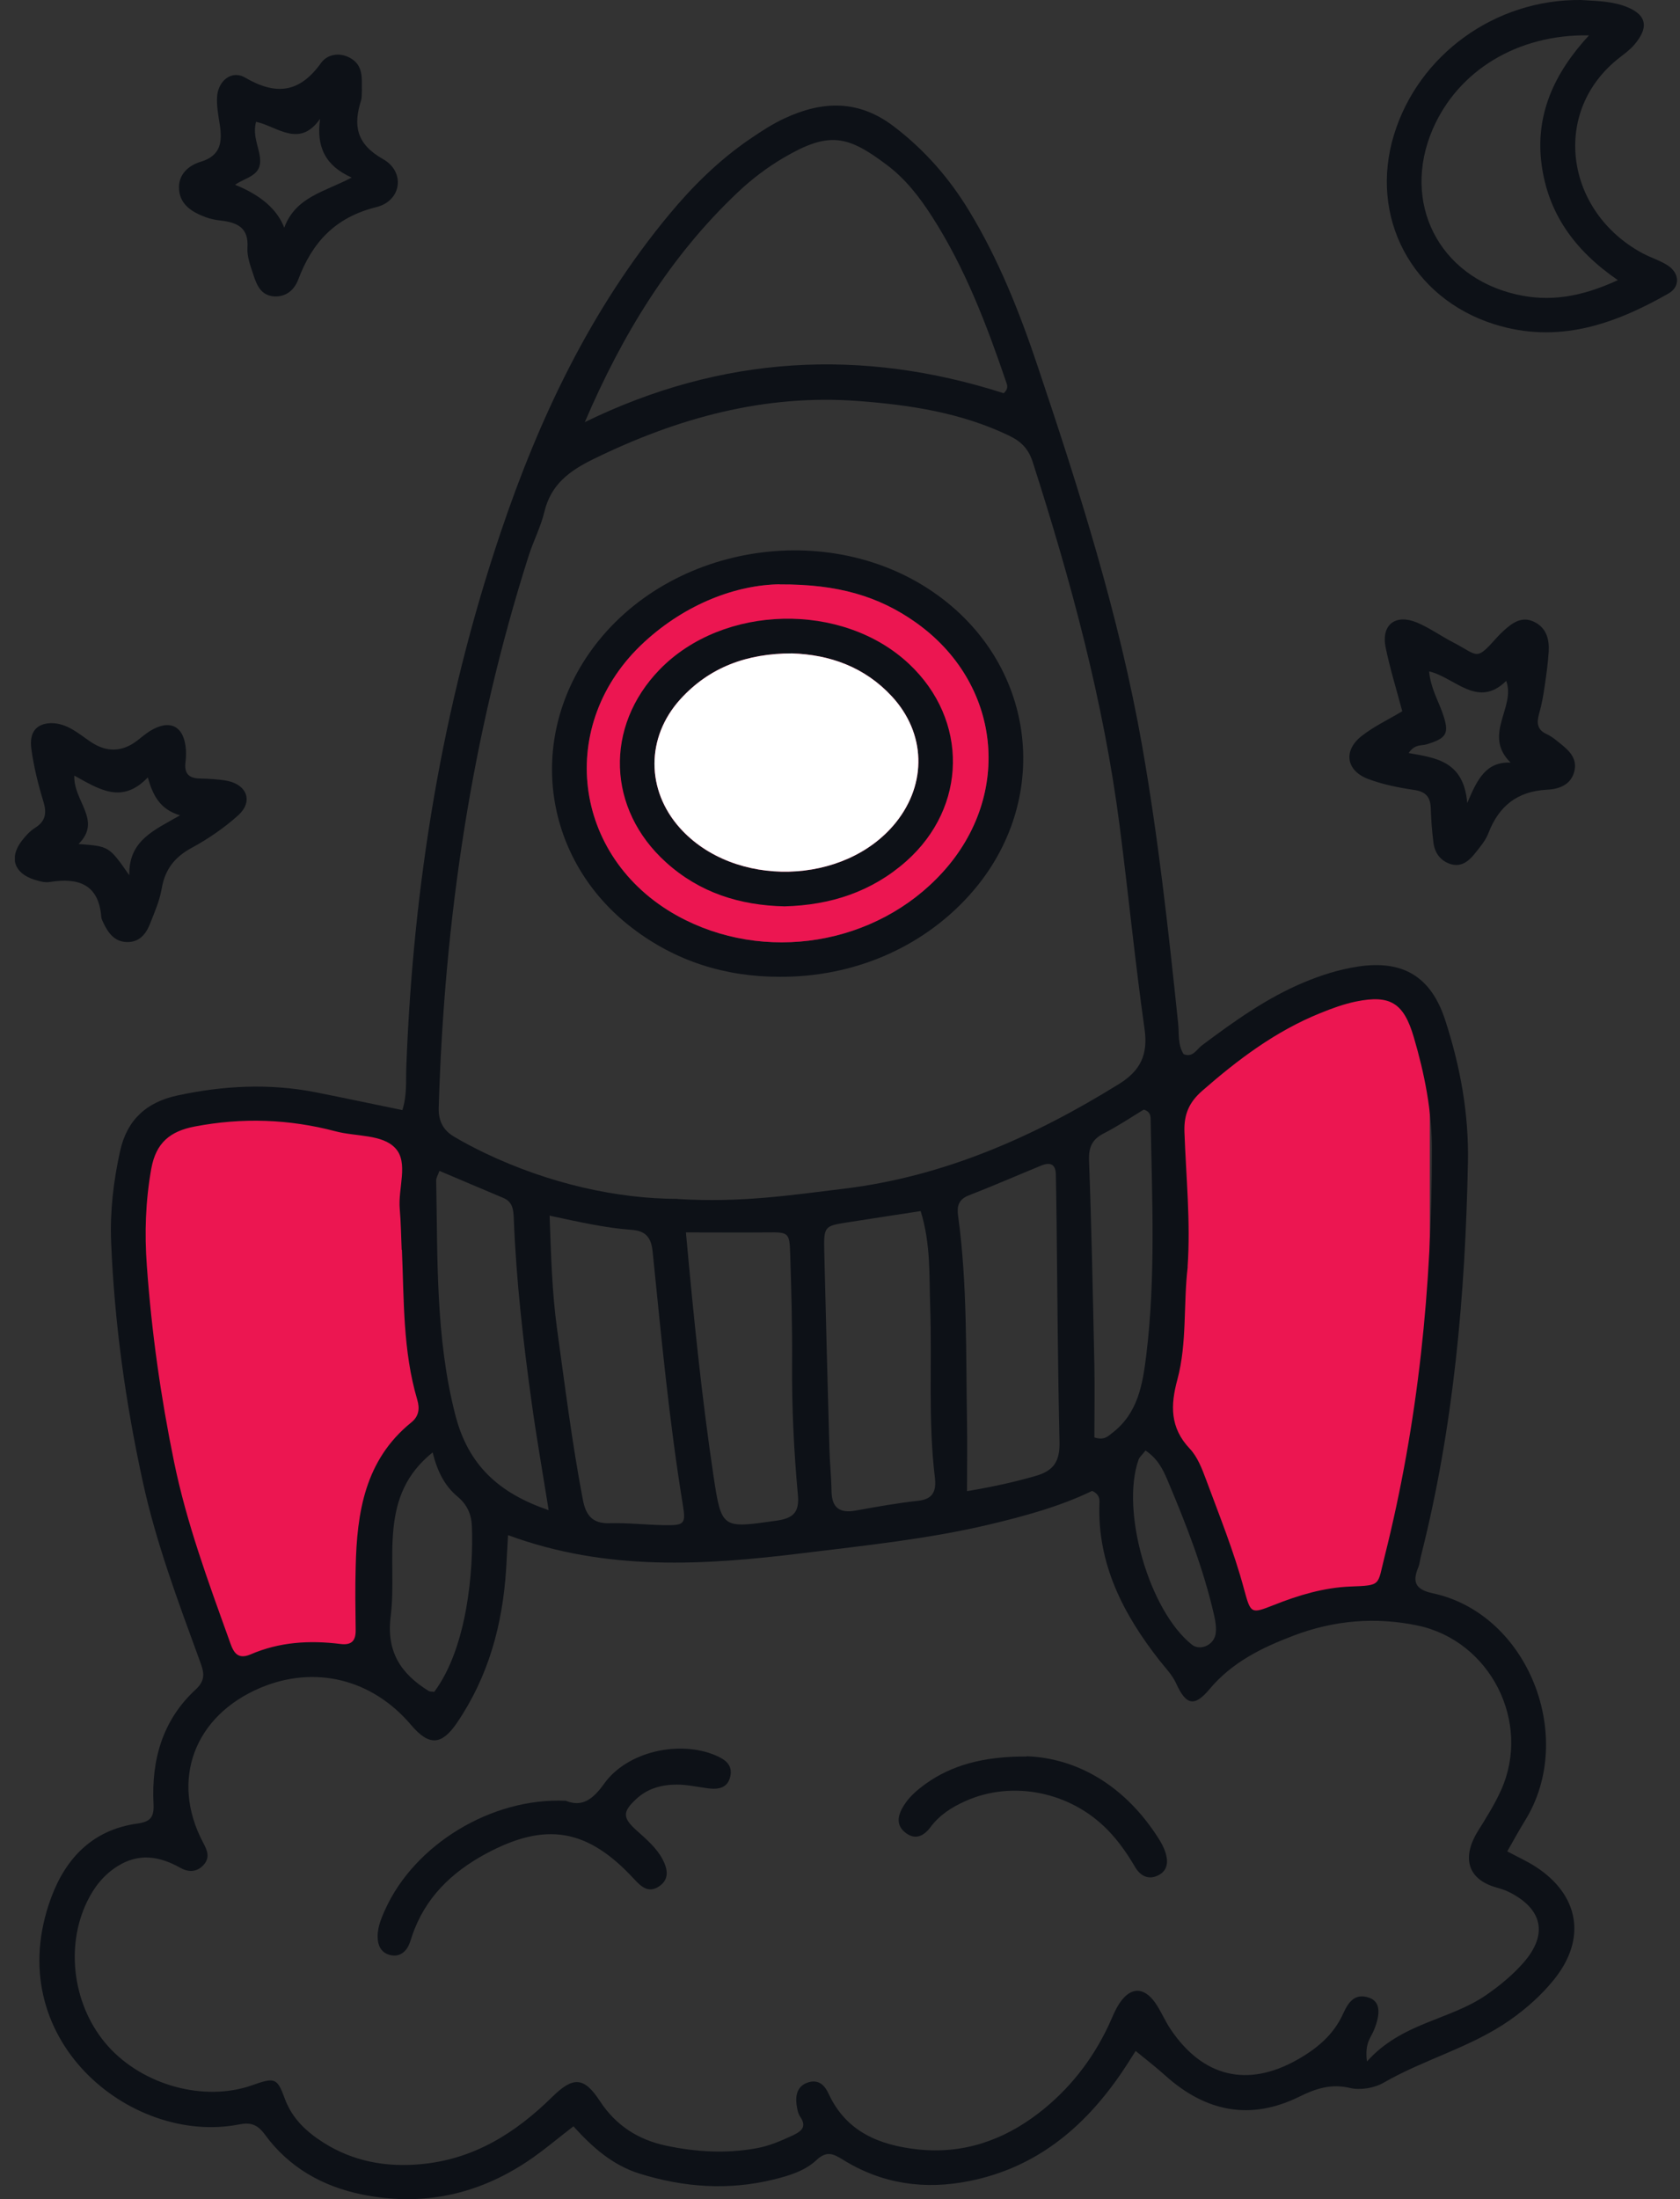 <svg width="94" height="123" viewBox="0 0 94 123" fill="none" xmlns="http://www.w3.org/2000/svg">
<rect x="0" y="0" width="94" height="123" fill="#333333" stroke="none"/>
<g clip-path="url(#clip0_177_7044)">
<path d="M20.5 92.5L12.5 94L9.5 84L7.5 73.5V63.5L13.5 61.5L24 63.5V80L21.5 83L20.5 92.5Z" fill="#EC1651"/>
<path d="M69.5 92L78 89.5L79.5 82L80 71.5V61.5V55.5L72 56L66 61.5L64 79L66 81L69.5 92Z" fill="#EC1651"/>
<path d="M84.316 103.537C84.906 103.854 85.434 104.09 85.915 104.4C88.38 105.992 88.78 108.455 86.951 110.715C86.247 111.592 85.407 112.334 84.486 112.982C82.311 114.506 79.704 115.168 77.421 116.483C76.899 116.787 76.114 116.915 75.538 116.78C74.475 116.53 73.635 116.807 72.7 117.266C69.957 118.622 67.45 118.109 65.202 116.085C64.687 115.62 64.131 115.195 63.542 114.709C63.319 115.06 63.02 115.539 62.702 116.004C60.63 119.013 57.981 121.219 54.289 121.975C51.749 122.494 49.358 122.157 47.157 120.787C46.602 120.443 46.243 120.288 45.674 120.821C45.03 121.421 44.143 121.691 43.283 121.9C40.756 122.521 38.25 122.339 35.784 121.57C34.267 121.098 33.136 120.086 32.086 118.925C31.212 119.593 30.406 120.288 29.526 120.875C26.701 122.764 23.606 123.418 20.253 122.737C18.038 122.285 16.162 121.219 14.82 119.384C14.4 118.811 14.014 118.689 13.351 118.824C7.315 119.991 -0.047 114.021 2.858 106.148C3.678 103.921 5.195 102.336 7.681 101.992C8.426 101.891 8.629 101.628 8.589 100.885C8.467 98.436 9.09 96.203 10.953 94.49C11.596 93.896 11.366 93.41 11.136 92.776C9.95 89.525 8.731 86.279 7.993 82.886C7.024 78.46 6.401 73.981 6.218 69.454C6.15 67.754 6.347 66.061 6.719 64.381C7.112 62.613 8.209 61.642 9.923 61.271C12.483 60.718 15.064 60.583 17.652 61.089C19.257 61.406 20.862 61.75 22.515 62.087C22.779 61.23 22.705 60.468 22.732 59.719C23.111 49.512 24.737 39.507 28.002 29.812C30.169 23.376 33.055 17.284 37.437 12.002C38.758 10.41 40.221 8.966 41.935 7.792C42.565 7.36 43.215 6.935 43.899 6.618C46.019 5.633 48.044 5.559 50.036 7.09C51.756 8.406 53.118 9.971 54.228 11.8C55.888 14.532 57.053 17.48 58.062 20.489C60.399 27.444 62.621 34.44 63.901 41.693C64.809 46.847 65.378 52.042 65.92 57.236C65.981 57.81 65.886 58.417 66.224 58.957C66.739 59.173 66.949 58.694 67.247 58.471C69.042 57.128 70.857 55.826 72.944 54.949C73.926 54.538 74.928 54.221 75.985 54.059C78.471 53.681 80.063 54.605 80.855 57.034C81.702 59.618 82.189 62.283 82.135 65.001C81.986 72.416 81.343 79.776 79.514 86.995C79.453 87.224 79.439 87.467 79.351 87.676C78.999 88.519 79.236 88.911 80.171 89.113C85.515 90.26 88.218 97.182 85.326 101.83C84.994 102.37 84.689 102.923 84.337 103.544L84.316 103.537ZM28.428 85.821C28.388 86.583 28.354 87.163 28.32 87.75C28.123 90.854 27.338 93.761 25.563 96.365C24.71 97.613 24.012 97.667 23.003 96.48C20.822 93.903 17.611 93.114 14.563 94.402C10.858 95.974 9.524 99.57 11.359 103.044C11.596 103.49 11.779 103.894 11.373 104.326C10.987 104.731 10.519 104.711 10.079 104.461C8.914 103.807 7.756 103.631 6.57 104.38C5.798 104.866 5.263 105.547 4.87 106.363C3.624 108.934 4.105 112.273 6.042 114.439C8.006 116.638 11.434 117.569 14.096 116.631C15.362 116.186 15.505 116.193 15.931 117.367C16.344 118.493 17.144 119.229 18.099 119.836C19.752 120.882 21.573 121.219 23.517 121.044C26.498 120.781 28.835 119.31 30.907 117.272C32.072 116.126 32.682 116.159 33.563 117.509C34.464 118.885 35.71 119.674 37.261 120.005C38.941 120.362 40.648 120.463 42.355 120.146C43.059 120.018 43.703 119.735 44.346 119.438C44.827 119.209 45.172 118.966 44.766 118.379C44.644 118.197 44.603 117.94 44.569 117.711C44.495 117.137 44.637 116.631 45.26 116.456C45.809 116.301 46.148 116.631 46.364 117.104C47.34 119.222 49.189 119.978 51.336 120.214C53.87 120.49 56.118 119.721 58.11 118.19C59.817 116.874 61.117 115.221 62.032 113.272C62.228 112.847 62.397 112.395 62.661 112.01C63.264 111.126 64.003 111.12 64.633 112.01C64.971 112.489 65.188 113.049 65.52 113.528C67.315 116.173 69.801 116.766 72.571 115.208C73.668 114.594 74.61 113.818 75.145 112.638C75.423 112.024 75.782 111.444 76.608 111.734C77.211 111.943 77.279 112.577 76.865 113.569C76.71 113.953 76.344 114.277 76.486 115.296C78.437 113.123 81.079 112.995 83.111 111.612C83.89 111.079 84.621 110.479 85.244 109.77C86.626 108.192 86.321 106.755 84.411 105.81C84.201 105.709 83.971 105.635 83.747 105.574C81.986 105.082 81.851 103.766 82.691 102.417C83.158 101.668 83.632 100.919 83.991 100.116C85.698 96.318 83.382 91.764 79.311 90.914C76.947 90.422 74.63 90.624 72.375 91.481C70.6 92.156 68.941 92.965 67.674 94.476C66.827 95.488 66.36 95.367 65.811 94.159C65.581 93.66 65.215 93.296 64.89 92.884C62.844 90.28 61.381 87.453 61.517 84.026C61.524 83.783 61.476 83.561 61.11 83.385C59.329 84.249 57.358 84.789 55.346 85.268C51.898 86.084 48.383 86.441 44.881 86.873C39.435 87.541 33.962 87.899 28.428 85.861V85.821ZM37.918 67.059C41.481 67.282 44.339 66.83 47.211 66.486C52.826 65.804 57.852 63.578 62.607 60.63C63.806 59.888 64.24 58.997 64.043 57.574C63.508 53.796 63.136 49.991 62.648 46.206C61.754 39.251 59.925 32.511 57.785 25.845C57.547 25.11 57.155 24.699 56.45 24.361C53.788 23.086 50.957 22.654 48.065 22.432C42.788 22.027 37.911 23.376 33.217 25.67C31.876 26.324 30.826 27.087 30.46 28.625C30.257 29.475 29.837 30.271 29.573 31.108C26.376 41.146 24.859 51.455 24.547 61.959C24.527 62.694 24.798 63.214 25.401 63.571C25.956 63.902 26.532 64.199 27.114 64.482C30.738 66.216 34.565 67.052 37.918 67.052V67.059ZM66.455 70.857C66.204 72.949 66.428 75.101 65.879 77.152C65.486 78.595 65.459 79.85 66.57 81.024C66.996 81.476 67.247 82.124 67.471 82.724C68.222 84.755 69.042 86.772 69.604 88.87C69.984 90.267 69.99 90.273 71.277 89.767C72.652 89.221 74.061 88.796 75.545 88.735C77.319 88.668 77.062 88.681 77.468 87.076C79.351 79.587 80.13 71.957 80.117 64.246C80.117 62.114 79.704 60.05 79.108 58.019C78.545 56.096 77.793 55.624 75.87 56.015C75.186 56.157 74.515 56.4 73.858 56.67C71.372 57.675 69.266 59.26 67.261 61.014C66.543 61.642 66.238 62.316 66.272 63.301C66.36 65.818 66.624 68.334 66.448 70.864L66.455 70.857ZM22.474 69.899C22.441 69.137 22.434 68.375 22.366 67.612C22.264 66.452 22.874 65.015 22.115 64.212C21.384 63.429 19.914 63.578 18.776 63.274C16.168 62.586 13.554 62.498 10.899 63.005C9.517 63.268 8.731 63.915 8.467 65.352C8.142 67.167 8.081 68.968 8.216 70.79C8.48 74.48 8.995 78.143 9.74 81.766C10.438 85.173 11.637 88.425 12.809 91.683C13.005 92.23 13.174 92.891 14.014 92.533C15.633 91.832 17.32 91.731 19.047 91.947C19.67 92.027 19.907 91.771 19.901 91.177C19.887 90.004 19.867 88.83 19.901 87.656C19.968 84.593 20.415 81.658 23.009 79.56C23.457 79.203 23.484 78.757 23.348 78.292C22.535 75.546 22.61 72.719 22.488 69.906L22.474 69.899ZM32.73 23.606C40.404 19.861 48.227 19.45 56.159 21.993C56.416 21.764 56.369 21.575 56.315 21.42C55.218 18.195 54.012 15.011 52.156 12.123C51.451 11.024 50.659 9.998 49.609 9.216C47.435 7.583 46.398 7.32 43.831 8.831C42.924 9.364 42.063 10.018 41.298 10.74C37.478 14.343 34.809 18.735 32.723 23.606H32.73ZM30.752 67.983C30.833 70.23 30.887 72.26 31.165 74.298C31.605 77.489 32.005 80.687 32.608 83.858C32.77 84.721 33.122 85.227 34.111 85.193C35.107 85.166 36.109 85.281 37.112 85.301C38.304 85.322 38.385 85.254 38.202 84.141C37.437 79.452 36.997 74.723 36.516 70.001C36.435 69.198 36.116 68.84 35.344 68.786C33.874 68.678 32.445 68.354 30.745 67.99L30.752 67.983ZM51.526 67.734C50.124 67.95 48.783 68.152 47.455 68.361C46.107 68.57 46.087 68.577 46.121 70.055C46.209 73.691 46.303 77.327 46.405 80.963C46.425 81.786 46.514 82.603 46.527 83.426C46.547 84.35 47.001 84.647 47.882 84.485C49.04 84.276 50.198 84.067 51.37 83.939C52.257 83.844 52.393 83.338 52.305 82.603C51.925 79.445 52.156 76.268 52.047 73.104C51.986 71.35 52.088 69.589 51.512 67.734H51.526ZM54.113 83.399C55.678 83.136 56.816 82.873 57.947 82.549C58.99 82.252 59.302 81.699 59.282 80.653C59.187 76.544 59.166 72.436 59.119 68.334C59.105 67.457 59.099 66.573 59.078 65.696C59.072 65.123 58.773 64.981 58.272 65.184C56.911 65.743 55.563 66.331 54.195 66.863C53.626 67.086 53.538 67.477 53.605 67.983C54.134 71.829 54.039 75.708 54.107 79.574C54.127 80.802 54.107 82.023 54.107 83.406L54.113 83.399ZM38.379 68.928C38.812 73.677 39.259 78.103 39.916 82.508C40.37 85.531 40.397 85.483 43.438 85.052C44.4 84.917 44.732 84.573 44.644 83.608C44.42 81.159 44.299 78.697 44.319 76.234C44.333 74.183 44.278 72.132 44.211 70.075C44.177 68.941 44.095 68.914 42.971 68.928C41.508 68.941 40.038 68.928 38.379 68.928ZM30.697 84.458C30.366 82.367 30.02 80.417 29.749 78.46C29.275 75.04 28.882 71.606 28.747 68.152C28.726 67.659 28.692 67.221 28.157 66.998C26.979 66.506 25.807 66 24.588 65.487C24.5 65.73 24.398 65.885 24.405 66.04C24.493 70.425 24.364 74.811 25.475 79.135C26.2 81.962 27.927 83.52 30.704 84.465L30.697 84.458ZM61.239 80.397C61.794 80.572 61.998 80.323 62.221 80.154C63.671 79.054 63.935 77.435 64.138 75.782C64.673 71.404 64.457 67.012 64.382 62.62C64.382 62.377 64.335 62.161 63.996 62.06C63.285 62.492 62.553 62.984 61.774 63.382C61.11 63.72 60.907 64.151 60.934 64.907C61.077 68.712 61.151 72.517 61.232 76.322C61.259 77.705 61.232 79.081 61.232 80.397H61.239ZM24.215 81.227C22.691 82.448 22.176 83.891 22.014 85.504C21.851 87.136 22.061 88.809 21.858 90.415C21.614 92.392 22.434 93.613 23.978 94.571C24.066 94.625 24.188 94.605 24.297 94.625C26.152 92.142 26.498 87.797 26.403 85.362C26.376 84.701 26.146 84.154 25.59 83.696C24.906 83.122 24.479 82.34 24.208 81.233L24.215 81.227ZM64.097 81.125C63.908 81.368 63.759 81.49 63.705 81.638C62.689 84.525 64.308 90.098 66.692 91.987C67.132 92.338 67.897 92.034 68.013 91.407C68.073 91.076 68.013 90.705 67.938 90.368C67.342 87.737 66.36 85.234 65.31 82.751C65.066 82.178 64.768 81.577 64.091 81.125H64.097Z" fill="#0D1117"/>
<path d="M88.462 -4.23071e-05C89.193 0.054 90.013 0.047 90.812 0.31C92.106 0.749 92.33 1.464 91.442 2.503C91.219 2.766 90.927 2.982 90.65 3.198C86.748 6.2 87.561 11.82 91.896 14.161C92.357 14.41 92.885 14.565 93.319 14.849C93.982 15.287 94.016 16.036 93.359 16.414C90.318 18.148 87.161 19.254 83.605 18.134C78.993 16.677 76.588 12.143 77.997 7.536C79.365 3.063 83.659 -0.054 88.462 -4.23071e-05ZM90.528 15.672C88.069 13.985 86.626 11.914 86.26 9.229C85.881 6.456 86.938 4.109 88.909 1.977C84.885 1.909 81.573 3.967 80.164 7.225C78.397 11.32 80.49 15.469 84.845 16.468C86.687 16.893 88.455 16.623 90.528 15.665V15.672Z" fill="#0D1117"/>
<path d="M78.457 39.77C78.139 38.569 77.773 37.402 77.529 36.208C77.272 34.94 78.085 34.312 79.297 34.825C79.995 35.122 80.625 35.574 81.302 35.925C82.745 36.673 82.549 37.004 83.768 35.641C83.883 35.513 84.012 35.385 84.14 35.27C84.635 34.818 85.177 34.434 85.874 34.798C86.531 35.135 86.694 35.763 86.653 36.444C86.613 37.085 86.525 37.726 86.43 38.36C86.355 38.879 86.267 39.406 86.118 39.912C85.969 40.431 86.003 40.822 86.552 41.065C86.762 41.16 86.958 41.308 87.141 41.456C87.696 41.902 88.306 42.347 88.076 43.184C87.873 43.919 87.195 44.142 86.552 44.169C84.892 44.256 83.863 45.086 83.28 46.597C83.118 47.022 82.792 47.4 82.501 47.764C82.156 48.189 81.729 48.52 81.133 48.318C80.584 48.129 80.279 47.697 80.205 47.137C80.124 46.496 80.076 45.855 80.056 45.214C80.036 44.594 79.792 44.276 79.128 44.182C78.261 44.054 77.38 43.879 76.568 43.575C75.308 43.109 75.138 41.976 76.202 41.153C76.886 40.62 77.692 40.242 78.457 39.783V39.77ZM82.095 44.917C82.677 43.521 83.172 42.603 84.52 42.651C82.942 41.092 84.825 39.561 84.276 38.083C82.677 39.655 81.417 37.894 79.961 37.55C80.056 38.495 80.456 39.149 80.706 39.858C81.113 41.011 80.977 41.281 79.819 41.632C79.528 41.72 79.162 41.605 78.816 42.118C80.334 42.388 81.898 42.556 82.095 44.911V44.917Z" fill="#0D1117"/>
<path d="M2.858 40.445C3.752 40.445 4.375 41.018 5.053 41.477C5.96 42.097 6.843 42.073 7.701 41.403C7.931 41.22 8.162 41.032 8.405 40.876C9.53 40.195 10.316 40.62 10.404 41.949C10.417 42.185 10.404 42.421 10.377 42.651C10.309 43.231 10.539 43.521 11.149 43.541C11.677 43.555 12.219 43.575 12.734 43.676C13.838 43.906 14.163 44.843 13.33 45.599C12.551 46.3 11.657 46.914 10.736 47.414C9.774 47.933 9.232 48.621 9.049 49.694C8.934 50.375 8.642 51.036 8.385 51.691C8.155 52.264 7.775 52.716 7.078 52.689C6.4 52.662 6.055 52.176 5.791 51.63C5.743 51.522 5.682 51.414 5.669 51.3C5.527 49.458 4.396 49.073 2.79 49.33C2.512 49.377 2.201 49.289 1.923 49.201C0.785 48.837 0.501 47.974 1.212 47.036C1.422 46.759 1.673 46.483 1.964 46.3C2.573 45.916 2.621 45.45 2.418 44.796C2.126 43.845 1.889 42.867 1.754 41.888C1.625 40.937 2.045 40.472 2.851 40.445H2.858ZM10.065 45.599C8.961 45.268 8.561 44.513 8.27 43.48C6.82 45.005 5.533 44.135 4.158 43.379C4.097 44.816 5.73 45.875 4.396 47.205C6.102 47.339 6.089 47.312 7.234 48.952C7.193 47.002 8.629 46.435 10.065 45.606V45.599Z" fill="#0D1117"/>
<path d="M20.253 4.992C20.233 5.255 20.253 5.438 20.205 5.606C19.758 7.023 19.928 8.048 21.431 8.899C22.691 9.607 22.475 11.233 21.059 11.584C18.742 12.157 17.469 13.56 16.683 15.645C16.466 16.212 16.006 16.623 15.322 16.576C14.604 16.522 14.367 15.948 14.184 15.389C14.021 14.889 13.811 14.356 13.845 13.85C13.92 12.737 13.283 12.447 12.375 12.339C12.084 12.305 11.786 12.252 11.515 12.15C10.77 11.874 10.079 11.469 10.018 10.592C9.957 9.776 10.533 9.256 11.231 9.047C12.348 8.71 12.443 7.947 12.301 7.003C12.22 6.483 12.118 5.95 12.145 5.431C12.192 4.527 12.958 3.899 13.71 4.338C15.457 5.357 16.771 5.188 17.963 3.522C18.295 3.056 18.966 2.901 19.576 3.232C20.348 3.65 20.239 4.399 20.246 5.013L20.253 4.992ZM17.909 6.645C16.744 8.318 15.498 7.057 14.326 6.814C14.102 7.677 14.563 8.318 14.556 9.02C14.556 9.85 13.71 9.937 13.154 10.335C14.604 10.92 15.52 11.721 15.904 12.737C16.541 11.003 18.167 10.733 19.677 9.931C18.207 9.276 17.686 8.217 17.909 6.645Z" fill="#0D1117"/>
<path d="M31.659 100.717C32.56 101.081 33.156 100.663 33.8 99.766C35.093 97.951 38.02 97.317 40.045 98.18C40.58 98.409 41 98.713 40.864 99.347C40.722 100.002 40.207 100.096 39.625 100.022C39.042 99.948 38.46 99.813 37.877 99.813C37.044 99.813 36.245 100.015 35.601 100.616C34.822 101.337 34.816 101.668 35.656 102.41C36.184 102.882 36.726 103.348 37.065 103.975C37.356 104.522 37.484 105.129 36.841 105.527C36.272 105.884 35.872 105.52 35.486 105.102C32.879 102.275 30.542 101.87 27.175 103.685C25.252 104.724 23.761 106.168 23.05 108.293C22.976 108.516 22.915 108.745 22.793 108.941C22.59 109.258 22.278 109.433 21.892 109.359C21.431 109.271 21.187 108.954 21.14 108.502C21.079 107.895 21.303 107.355 21.546 106.815C23.179 103.179 27.487 100.528 31.652 100.717H31.659Z" fill="#0D1117"/>
<path d="M57.453 98.227C60.291 98.335 62.96 99.887 64.822 102.822C64.978 103.064 65.12 103.328 65.209 103.604C65.358 104.076 65.358 104.569 64.87 104.852C64.308 105.176 63.827 104.947 63.522 104.441C63.075 103.678 62.58 102.963 61.957 102.329C59.871 100.204 56.64 99.556 54.012 100.737C53.253 101.074 52.569 101.513 52.061 102.194C51.716 102.66 51.242 102.93 50.7 102.531C50.097 102.093 50.232 101.52 50.571 100.98C50.889 100.474 51.336 100.096 51.817 99.752C53.213 98.76 54.967 98.227 57.446 98.241L57.453 98.227Z" fill="#0D1117"/>
<path d="M43.615 54.632C40.574 54.632 37.803 53.762 35.385 51.913C30.42 48.122 29.438 41.443 33.075 36.383C37.465 30.285 46.792 28.922 52.759 33.509C58.144 37.652 58.781 45.1 54.175 50.139C51.526 53.04 47.706 54.659 43.608 54.632H43.615ZM43.628 32.679C41.224 32.713 38.406 33.745 36.056 35.904C31.084 40.465 31.991 47.94 37.884 51.212C42.748 53.904 49.034 52.878 52.752 48.776C56.694 44.432 56.01 38.164 51.208 34.791C49.176 33.361 46.9 32.666 43.622 32.686L43.628 32.679Z" fill="#0D1117"/>
<path d="M43.628 32.679C41.224 32.713 38.406 33.745 36.055 35.904C31.084 40.465 31.991 47.94 37.884 51.212C42.748 53.904 49.033 52.878 52.752 48.776C56.694 44.432 56.01 38.164 51.208 34.791C49.175 33.361 46.9 32.666 43.621 32.686L43.628 32.679Z" fill="#EC1651"/>
<path d="M43.899 50.692C41.413 50.638 39.157 49.937 37.274 48.237C33.962 45.255 33.813 40.64 36.908 37.449C40.465 33.786 47.15 33.638 50.869 37.139C54.194 40.269 54.127 45.133 50.706 48.169C48.769 49.883 46.466 50.625 43.892 50.692H43.899ZM44.312 36.545C41.806 36.545 39.699 37.307 38.06 39.115C36.136 41.247 36.15 44.189 38.04 46.307C41.067 49.694 47.279 49.539 50.123 46.004C51.878 43.818 51.803 41.005 49.9 38.947C48.376 37.301 46.425 36.613 44.312 36.545Z" fill="#0D1117"/>
<path d="M44.312 36.545C41.806 36.545 39.7 37.307 38.06 39.115C36.137 41.247 36.15 44.189 38.04 46.307C41.068 49.694 47.279 49.539 50.124 46.004C51.878 43.818 51.804 41.005 49.9 38.947C48.376 37.301 46.426 36.613 44.312 36.545Z" fill="white"/>
</g>
<defs>
<clipPath id="clip0_177_7044">
<rect width="93" height="123" fill="white" transform="translate(0.833)"/>
</clipPath>
</defs>
</svg>
